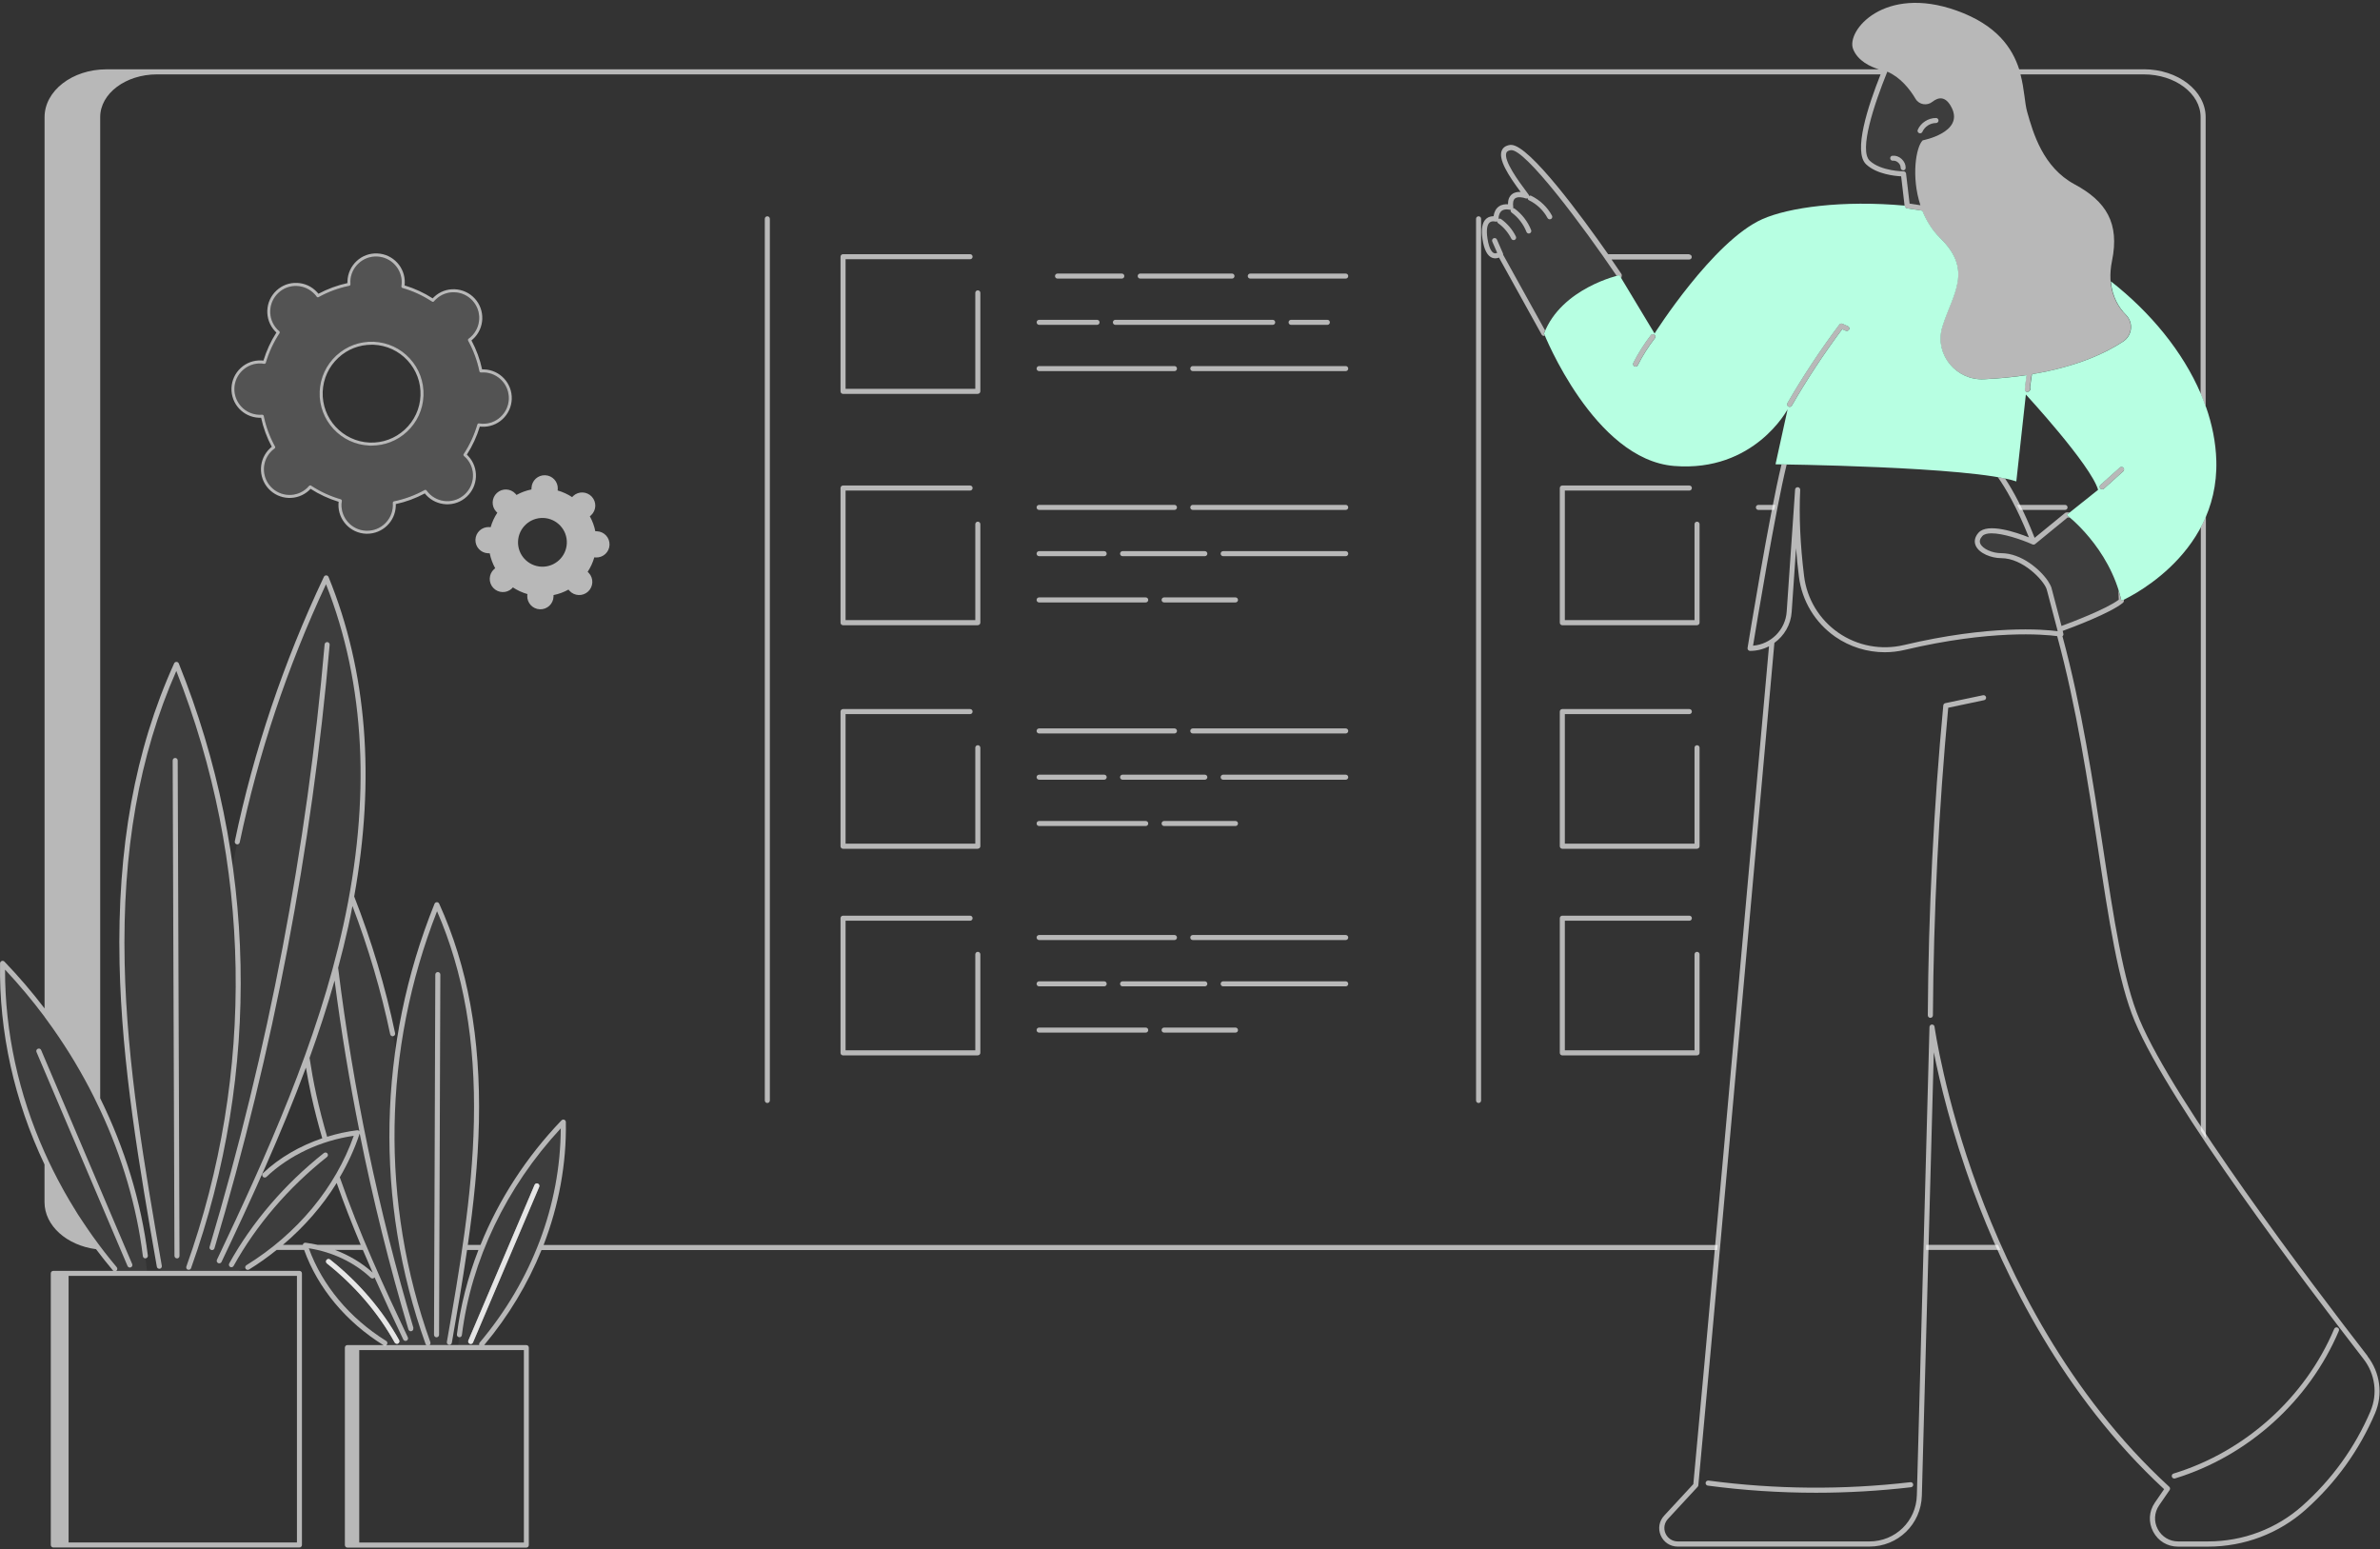 <svg width="424" height="276" viewBox="0 0 424 276" fill="none" xmlns="http://www.w3.org/2000/svg">
<rect x="0" y="0" width="424" height="276" fill="#333333" stroke="none"/>
<g clip-path="url(#clip0_4323_1106)">
<path d="M75.82 239.4C69.75 222.46 68 204.45 70.49 186.89L70.04 184.6C69.8 184.65 69.56 184.49 69.51 184.25C67.89 176.52 65.63 168.88 62.79 161.41C62.55 162.63 62.31 163.86 62.04 165.1C61.5 167.55 60.9 169.99 60.24 172.41C62.91 194.04 67.39 215.56 73.66 236.58C73.73 236.82 73.59 237.07 73.36 237.14C73.32 237.15 73.27 237.16 73.23 237.16C73.04 237.16 72.86 237.03 72.8 236.84C69.37 225.34 66.49 213.68 64.12 201.94C63.22 204.64 62.02 207.24 60.58 209.73C64 219.59 68.37 229.13 72.7 238.24C72.8 238.45 72.72 238.7 72.51 238.82C72.5 238.82 72.49 238.84 72.48 238.84C72.42 238.87 72.35 238.88 72.29 238.88C72.12 238.88 71.96 238.79 71.88 238.62C70.18 235.04 68.48 231.39 66.83 227.69L66.74 227.61C66.74 227.61 66.74 227.61 66.74 227.62C66.57 227.8 66.28 227.81 66.1 227.64C63.24 224.92 59.25 223.03 55.07 222.38C57.47 229 62.33 234.84 68.85 238.88C68.94 238.94 69 239.02 69.03 239.11C69.03 239.11 69.03 239.11 69.03 239.12C69.06 239.22 69.06 239.32 69.02 239.42L69.5 239.6H75.98C75.92 239.55 75.86 239.49 75.83 239.4H75.82Z" fill="white" fill-opacity="0.05"/>
<path d="M136.7 196.489C136.45 196.489 136.25 196.289 136.25 196.039V38.979C136.25 38.729 136.45 38.529 136.7 38.529C136.95 38.529 137.15 38.729 137.15 38.979V196.039C137.15 196.289 136.95 196.489 136.7 196.489Z" fill="white" fill-opacity="0.65"/>
<path d="M263.41 196.489C263.16 196.489 262.96 196.289 262.96 196.039V38.979C262.96 38.729 263.16 38.529 263.41 38.529C263.66 38.529 263.86 38.729 263.86 38.979V196.039C263.86 196.289 263.66 196.489 263.41 196.489Z" fill="white" fill-opacity="0.65"/>
<path d="M302.34 111.38H278.33C278.08 111.38 277.88 111.18 277.88 110.93V86.94C277.88 86.69 278.08 86.49 278.33 86.49H300.96C301.21 86.49 301.41 86.69 301.41 86.94C301.41 87.19 301.21 87.39 300.96 87.39H278.78V110.47H301.88V93.38C301.88 93.13 302.08 92.93 302.33 92.93C302.58 92.93 302.78 93.13 302.78 93.38V110.92C302.78 111.17 302.58 111.37 302.33 111.37L302.34 111.38Z" fill="white" fill-opacity="0.65"/>
<path d="M302.34 151.201H278.33C278.08 151.201 277.88 151.001 277.88 150.751V126.761C277.88 126.511 278.08 126.311 278.33 126.311H300.96C301.21 126.311 301.41 126.511 301.41 126.761C301.41 127.011 301.21 127.211 300.96 127.211H278.78V150.291H301.88V133.201C301.88 132.951 302.08 132.751 302.33 132.751C302.58 132.751 302.78 132.951 302.78 133.201V150.741C302.78 150.991 302.58 151.191 302.33 151.191L302.34 151.201Z" fill="white" fill-opacity="0.65"/>
<path d="M302.34 188.009H278.33C278.08 188.009 277.88 187.809 277.88 187.559V163.569C277.88 163.319 278.08 163.119 278.33 163.119H300.96C301.21 163.119 301.41 163.319 301.41 163.569C301.41 163.819 301.21 164.019 300.96 164.019H278.78V187.099H301.88V170.009C301.88 169.759 302.08 169.559 302.33 169.559C302.58 169.559 302.78 169.759 302.78 170.009V187.549C302.78 187.799 302.58 187.999 302.33 187.999L302.34 188.009Z" fill="white" fill-opacity="0.65"/>
<path d="M174.2 70.169H150.19C149.94 70.169 149.74 69.969 149.74 69.719V45.729C149.74 45.479 149.94 45.279 150.19 45.279H172.82C173.07 45.279 173.27 45.479 173.27 45.729C173.27 45.979 173.07 46.179 172.82 46.179H150.64V69.259H173.75V52.169C173.75 51.919 173.95 51.719 174.2 51.719C174.45 51.719 174.65 51.919 174.65 52.169V69.709C174.65 69.959 174.45 70.159 174.2 70.159V70.169Z" fill="white" fill-opacity="0.65"/>
<path d="M239.74 49.63H222.74C222.49 49.63 222.29 49.431 222.29 49.181C222.29 48.931 222.49 48.73 222.74 48.73H239.74C239.99 48.73 240.19 48.931 240.19 49.181C240.19 49.431 239.99 49.63 239.74 49.63Z" fill="white" fill-opacity="0.65"/>
<path d="M219.48 49.63H203.13C202.88 49.63 202.68 49.431 202.68 49.181C202.68 48.931 202.88 48.73 203.13 48.73H219.48C219.73 48.73 219.93 48.931 219.93 49.181C219.93 49.431 219.73 49.63 219.48 49.63Z" fill="white" fill-opacity="0.65"/>
<path d="M199.85 49.63H188.4C188.15 49.63 187.95 49.431 187.95 49.181C187.95 48.931 188.15 48.73 188.4 48.73H199.85C200.1 48.73 200.3 48.931 200.3 49.181C200.3 49.431 200.1 49.63 199.85 49.63Z" fill="white" fill-opacity="0.65"/>
<path d="M236.47 57.871H230.01C229.76 57.871 229.56 57.671 229.56 57.421C229.56 57.171 229.76 56.971 230.01 56.971H236.47C236.72 56.971 236.92 57.171 236.92 57.421C236.92 57.671 236.72 57.871 236.47 57.871Z" fill="white" fill-opacity="0.65"/>
<path d="M226.73 57.871H198.71C198.46 57.871 198.26 57.671 198.26 57.421C198.26 57.171 198.46 56.971 198.71 56.971H226.73C226.98 56.971 227.18 57.171 227.18 57.421C227.18 57.671 226.98 57.871 226.73 57.871Z" fill="white" fill-opacity="0.65"/>
<path d="M195.44 57.871H185.13C184.88 57.871 184.68 57.671 184.68 57.421C184.68 57.171 184.88 56.971 185.13 56.971H195.44C195.69 56.971 195.89 57.171 195.89 57.421C195.89 57.671 195.69 57.871 195.44 57.871Z" fill="white" fill-opacity="0.65"/>
<path d="M239.74 66.111H212.5C212.25 66.111 212.05 65.911 212.05 65.661C212.05 65.411 212.25 65.211 212.5 65.211H239.74C239.99 65.211 240.19 65.411 240.19 65.661C240.19 65.911 239.99 66.111 239.74 66.111Z" fill="white" fill-opacity="0.65"/>
<path d="M209.23 66.111H185.12C184.87 66.111 184.67 65.911 184.67 65.661C184.67 65.411 184.87 65.211 185.12 65.211H209.23C209.48 65.211 209.68 65.411 209.68 65.661C209.68 65.911 209.48 66.111 209.23 66.111Z" fill="white" fill-opacity="0.65"/>
<path d="M174.2 111.38H150.19C149.94 111.38 149.74 111.18 149.74 110.93V86.94C149.74 86.69 149.94 86.49 150.19 86.49H172.82C173.07 86.49 173.27 86.69 173.27 86.94C173.27 87.19 173.07 87.39 172.82 87.39H150.64V110.47H173.75V93.38C173.75 93.13 173.95 92.93 174.2 92.93C174.45 92.93 174.65 93.13 174.65 93.38V110.92C174.65 111.17 174.45 111.37 174.2 111.37V111.38Z" fill="white" fill-opacity="0.65"/>
<path d="M239.74 90.839H212.5C212.25 90.839 212.05 90.639 212.05 90.389C212.05 90.139 212.25 89.939 212.5 89.939H239.74C239.99 89.939 240.19 90.139 240.19 90.389C240.19 90.639 239.99 90.839 239.74 90.839Z" fill="white" fill-opacity="0.65"/>
<path d="M209.23 90.839H185.12C184.87 90.839 184.67 90.639 184.67 90.389C184.67 90.139 184.87 89.939 185.12 89.939H209.23C209.48 89.939 209.68 90.139 209.68 90.389C209.68 90.639 209.48 90.839 209.23 90.839Z" fill="white" fill-opacity="0.65"/>
<path d="M239.74 99.08H217.91C217.66 99.08 217.46 98.88 217.46 98.63C217.46 98.38 217.66 98.18 217.91 98.18H239.74C239.99 98.18 240.19 98.38 240.19 98.63C240.19 98.88 239.99 99.08 239.74 99.08Z" fill="white" fill-opacity="0.65"/>
<path d="M214.64 99.08H199.99C199.74 99.08 199.54 98.88 199.54 98.63C199.54 98.38 199.74 98.18 199.99 98.18H214.64C214.89 98.18 215.09 98.38 215.09 98.63C215.09 98.88 214.89 99.08 214.64 99.08Z" fill="white" fill-opacity="0.65"/>
<path d="M196.71 99.08H185.12C184.87 99.08 184.67 98.88 184.67 98.63C184.67 98.38 184.87 98.18 185.12 98.18H196.71C196.96 98.18 197.16 98.38 197.16 98.63C197.16 98.88 196.96 99.08 196.71 99.08Z" fill="white" fill-opacity="0.65"/>
<path d="M220.1 107.32H207.39C207.14 107.32 206.94 107.12 206.94 106.87C206.94 106.62 207.14 106.42 207.39 106.42H220.1C220.35 106.42 220.55 106.62 220.55 106.87C220.55 107.12 220.35 107.32 220.1 107.32Z" fill="white" fill-opacity="0.65"/>
<path d="M204.11 107.32H185.12C184.87 107.32 184.67 107.12 184.67 106.87C184.67 106.62 184.87 106.42 185.12 106.42H204.11C204.36 106.42 204.56 106.62 204.56 106.87C204.56 107.12 204.36 107.32 204.11 107.32Z" fill="white" fill-opacity="0.65"/>
<path d="M174.2 151.201H150.19C149.94 151.201 149.74 151.001 149.74 150.751V126.761C149.74 126.511 149.94 126.311 150.19 126.311H172.82C173.07 126.311 173.27 126.511 173.27 126.761C173.27 127.011 173.07 127.211 172.82 127.211H150.64V150.291H173.75V133.201C173.75 132.951 173.95 132.751 174.2 132.751C174.45 132.751 174.65 132.951 174.65 133.201V150.741C174.65 150.991 174.45 151.191 174.2 151.191V151.201Z" fill="white" fill-opacity="0.65"/>
<path d="M239.74 130.66H212.5C212.25 130.66 212.05 130.46 212.05 130.21C212.05 129.96 212.25 129.76 212.5 129.76H239.74C239.99 129.76 240.19 129.96 240.19 130.21C240.19 130.46 239.99 130.66 239.74 130.66Z" fill="white" fill-opacity="0.65"/>
<path d="M209.23 130.66H185.12C184.87 130.66 184.67 130.46 184.67 130.21C184.67 129.96 184.87 129.76 185.12 129.76H209.23C209.48 129.76 209.68 129.96 209.68 130.21C209.68 130.46 209.48 130.66 209.23 130.66Z" fill="white" fill-opacity="0.65"/>
<path d="M239.74 138.9H217.91C217.66 138.9 217.46 138.7 217.46 138.45C217.46 138.2 217.66 138 217.91 138H239.74C239.99 138 240.19 138.2 240.19 138.45C240.19 138.7 239.99 138.9 239.74 138.9Z" fill="white" fill-opacity="0.65"/>
<path d="M214.64 138.9H199.99C199.74 138.9 199.54 138.7 199.54 138.45C199.54 138.2 199.74 138 199.99 138H214.64C214.89 138 215.09 138.2 215.09 138.45C215.09 138.7 214.89 138.9 214.64 138.9Z" fill="white" fill-opacity="0.65"/>
<path d="M196.71 138.9H185.12C184.87 138.9 184.67 138.7 184.67 138.45C184.67 138.2 184.87 138 185.12 138H196.71C196.96 138 197.16 138.2 197.16 138.45C197.16 138.7 196.96 138.9 196.71 138.9Z" fill="white" fill-opacity="0.65"/>
<path d="M220.1 147.15H207.39C207.14 147.15 206.94 146.95 206.94 146.7C206.94 146.45 207.14 146.25 207.39 146.25H220.1C220.35 146.25 220.55 146.45 220.55 146.7C220.55 146.95 220.35 147.15 220.1 147.15Z" fill="white" fill-opacity="0.65"/>
<path d="M204.11 147.15H185.12C184.87 147.15 184.67 146.95 184.67 146.7C184.67 146.45 184.87 146.25 185.12 146.25H204.11C204.36 146.25 204.56 146.45 204.56 146.7C204.56 146.95 204.36 147.15 204.11 147.15Z" fill="white" fill-opacity="0.65"/>
<path d="M174.2 188.009H150.19C149.94 188.009 149.74 187.809 149.74 187.559V163.569C149.74 163.319 149.94 163.119 150.19 163.119H172.82C173.07 163.119 173.27 163.319 173.27 163.569C173.27 163.819 173.07 164.019 172.82 164.019H150.64V187.099H173.75V170.009C173.75 169.759 173.95 169.559 174.2 169.559C174.45 169.559 174.65 169.759 174.65 170.009V187.549C174.65 187.799 174.45 187.999 174.2 187.999V188.009Z" fill="white" fill-opacity="0.65"/>
<path d="M239.74 167.461H212.5C212.25 167.461 212.05 167.261 212.05 167.011C212.05 166.761 212.25 166.561 212.5 166.561H239.74C239.99 166.561 240.19 166.761 240.19 167.011C240.19 167.261 239.99 167.461 239.74 167.461Z" fill="white" fill-opacity="0.65"/>
<path d="M209.23 167.461H185.12C184.87 167.461 184.67 167.261 184.67 167.011C184.67 166.761 184.87 166.561 185.12 166.561H209.23C209.48 166.561 209.68 166.761 209.68 167.011C209.68 167.261 209.48 167.461 209.23 167.461Z" fill="white" fill-opacity="0.65"/>
<path d="M239.74 175.711H217.91C217.66 175.711 217.46 175.511 217.46 175.261C217.46 175.011 217.66 174.811 217.91 174.811H239.74C239.99 174.811 240.19 175.011 240.19 175.261C240.19 175.511 239.99 175.711 239.74 175.711Z" fill="white" fill-opacity="0.65"/>
<path d="M214.64 175.711H199.99C199.74 175.711 199.54 175.511 199.54 175.261C199.54 175.011 199.74 174.811 199.99 174.811H214.64C214.89 174.811 215.09 175.011 215.09 175.261C215.09 175.511 214.89 175.711 214.64 175.711Z" fill="white" fill-opacity="0.65"/>
<path d="M196.71 175.711H185.12C184.87 175.711 184.67 175.511 184.67 175.261C184.67 175.011 184.87 174.811 185.12 174.811H196.71C196.96 174.811 197.16 175.011 197.16 175.261C197.16 175.511 196.96 175.711 196.71 175.711Z" fill="white" fill-opacity="0.65"/>
<path d="M220.1 183.951H207.39C207.14 183.951 206.94 183.751 206.94 183.501C206.94 183.251 207.14 183.051 207.39 183.051H220.1C220.35 183.051 220.55 183.251 220.55 183.501C220.55 183.751 220.35 183.951 220.1 183.951Z" fill="white" fill-opacity="0.65"/>
<path d="M204.11 183.951H185.12C184.87 183.951 184.67 183.751 184.67 183.501C184.67 183.251 184.87 183.051 185.12 183.051H204.11C204.36 183.051 204.56 183.251 204.56 183.501C204.56 183.751 204.36 183.951 204.11 183.951Z" fill="white" fill-opacity="0.65"/>
<path d="M65.41 95.079C65.34 95.079 65.27 95.079 65.2 95.079C62.38 94.969 60.19 92.59 60.3 89.769C60.3 89.65 60.32 89.519 60.33 89.389C58.56 88.85 56.88 88.079 55.33 87.079C55.24 87.18 55.15 87.269 55.06 87.35C54.06 88.279 52.75 88.749 51.39 88.7C50.03 88.639 48.76 88.059 47.84 87.059C45.93 84.99 46.06 81.749 48.13 79.84C48.22 79.76 48.32 79.68 48.42 79.59C47.55 77.969 46.91 76.23 46.52 74.419C46.38 74.419 46.26 74.419 46.14 74.419C43.32 74.309 41.13 71.93 41.24 69.109C41.3 67.749 41.88 66.49 42.88 65.559C43.88 64.629 45.19 64.15 46.55 64.21C46.67 64.21 46.8 64.23 46.93 64.24C47.47 62.469 48.24 60.789 49.24 59.239C49.14 59.15 49.05 59.059 48.97 58.969C47.06 56.9 47.19 53.66 49.26 51.749C50.26 50.819 51.56 50.34 52.93 50.4C54.29 50.45 55.56 51.039 56.48 52.039C56.56 52.13 56.64 52.219 56.73 52.33C58.36 51.459 60.1 50.819 61.9 50.429C61.9 50.289 61.9 50.169 61.9 50.05C61.96 48.69 62.54 47.429 63.54 46.499C64.54 45.569 65.85 45.09 67.21 45.15C70.03 45.26 72.22 47.639 72.11 50.459C72.11 50.58 72.1 50.709 72.08 50.84C73.85 51.38 75.53 52.15 77.08 53.15C77.17 53.05 77.26 52.959 77.35 52.88C78.35 51.95 79.65 51.469 81.02 51.529C82.38 51.59 83.65 52.169 84.57 53.169C86.48 55.239 86.35 58.48 84.28 60.389C84.19 60.469 84.1 60.55 83.99 60.639C84.86 62.27 85.5 63.999 85.89 65.809C86.03 65.809 86.15 65.809 86.27 65.809C89.09 65.919 91.28 68.299 91.17 71.12C91.11 72.48 90.53 73.74 89.53 74.669C88.53 75.6 87.22 76.07 85.86 76.019C85.74 76.019 85.61 76.01 85.48 75.99C84.94 77.76 84.17 79.439 83.17 80.99C83.27 81.079 83.36 81.169 83.44 81.26C85.35 83.329 85.22 86.57 83.15 88.48C82.15 89.409 80.84 89.889 79.48 89.829C78.12 89.769 76.85 89.189 75.93 88.189C75.85 88.1 75.77 87.999 75.68 87.9C74.05 88.769 72.32 89.409 70.51 89.799C70.51 89.939 70.51 90.059 70.51 90.18C70.4 92.919 68.13 95.079 65.41 95.079ZM55.28 86.46C55.33 86.46 55.38 86.469 55.43 86.51C57.06 87.579 58.83 88.4 60.71 88.939C60.84 88.98 60.92 89.109 60.9 89.24C60.87 89.439 60.85 89.629 60.84 89.79C60.74 92.309 62.71 94.439 65.23 94.54C65.29 94.54 65.35 94.54 65.41 94.54C67.85 94.54 69.88 92.609 69.98 90.15C69.98 89.98 69.98 89.799 69.97 89.59C69.96 89.45 70.05 89.329 70.19 89.299C72.1 88.909 73.94 88.23 75.64 87.29C75.76 87.219 75.91 87.26 75.99 87.37C76.11 87.54 76.23 87.68 76.34 87.799C77.17 88.7 78.3 89.219 79.51 89.269C80.73 89.32 81.9 88.889 82.79 88.059C84.64 86.35 84.76 83.46 83.05 81.609C82.94 81.49 82.81 81.36 82.65 81.23C82.55 81.139 82.52 80.99 82.6 80.879C83.67 79.26 84.49 77.48 85.04 75.609C85.08 75.48 85.21 75.4 85.34 75.419C85.55 75.45 85.72 75.469 85.89 75.48C87.11 75.529 88.28 75.1 89.17 74.269C90.07 73.439 90.59 72.32 90.64 71.1C90.74 68.579 88.77 66.45 86.25 66.35C86.08 66.35 85.9 66.35 85.69 66.359C85.56 66.37 85.43 66.279 85.4 66.139C85.01 64.23 84.33 62.4 83.39 60.69C83.32 60.569 83.36 60.419 83.47 60.34C83.64 60.219 83.78 60.099 83.9 59.989C85.75 58.279 85.87 55.389 84.16 53.539C83.33 52.639 82.2 52.12 80.98 52.069C79.76 52.02 78.59 52.45 77.7 53.279C77.57 53.389 77.45 53.52 77.32 53.679C77.23 53.779 77.08 53.8 76.97 53.73C75.34 52.66 73.57 51.84 71.69 51.3C71.56 51.26 71.48 51.13 71.5 50.999C71.53 50.8 71.55 50.609 71.56 50.45C71.66 47.929 69.69 45.8 67.17 45.7C65.95 45.65 64.78 46.08 63.89 46.91C62.99 47.739 62.47 48.859 62.42 50.08C62.42 50.249 62.42 50.429 62.43 50.639C62.44 50.779 62.35 50.9 62.21 50.919C60.3 51.309 58.46 51.989 56.76 52.929C56.64 52.999 56.49 52.959 56.41 52.849C56.29 52.679 56.18 52.539 56.06 52.419C55.23 51.52 54.1 50.999 52.89 50.95C51.66 50.889 50.5 51.33 49.61 52.16C47.76 53.87 47.64 56.76 49.35 58.62C49.46 58.739 49.6 58.87 49.75 58.999C49.85 59.09 49.88 59.239 49.8 59.349C48.73 60.98 47.91 62.749 47.36 64.62C47.32 64.749 47.19 64.829 47.06 64.809C46.85 64.779 46.68 64.76 46.51 64.749C45.3 64.7 44.12 65.129 43.23 65.96C42.33 66.79 41.81 67.909 41.76 69.129C41.66 71.65 43.63 73.779 46.14 73.879C46.31 73.879 46.49 73.879 46.7 73.87C46.84 73.87 46.96 73.95 46.99 74.09C47.38 75.999 48.06 77.829 49 79.54C49.07 79.659 49.03 79.809 48.92 79.889C48.75 80.01 48.61 80.12 48.49 80.24C46.64 81.95 46.52 84.84 48.23 86.689C49.06 87.59 50.19 88.11 51.4 88.159C52.62 88.21 53.79 87.779 54.68 86.95C54.8 86.84 54.93 86.7 55.06 86.549C55.11 86.49 55.19 86.46 55.27 86.46H55.28ZM66.21 79.379C66.08 79.379 65.96 79.379 65.83 79.379C60.73 79.18 56.74 74.859 56.95 69.76C57.05 67.29 58.1 65.01 59.92 63.33C61.74 61.65 64.09 60.779 66.57 60.88C69.04 60.98 71.33 62.029 73 63.849C74.68 65.669 75.55 68.029 75.45 70.499C75.35 72.969 74.3 75.249 72.48 76.93C70.76 78.519 68.54 79.379 66.21 79.379ZM66.19 61.41C63.99 61.41 61.91 62.219 60.29 63.719C58.58 65.299 57.58 67.45 57.49 69.779C57.3 74.579 61.05 78.639 65.85 78.84C68.18 78.93 70.4 78.109 72.11 76.529C73.82 74.95 74.82 72.799 74.91 70.469C75 68.139 74.18 65.919 72.6 64.21C71.02 62.499 68.87 61.51 66.54 61.41C66.42 61.41 66.3 61.41 66.18 61.41H66.19Z" fill="white" fill-opacity="0.65"/>
<path d="M86.24 66.349C86.07 66.349 85.89 66.349 85.68 66.359C85.55 66.369 85.42 66.279 85.39 66.139C85 64.229 84.32 62.399 83.38 60.689C83.31 60.569 83.35 60.419 83.46 60.339C83.63 60.219 83.77 60.099 83.89 59.989C85.74 58.279 85.86 55.389 84.15 53.539C83.32 52.639 82.19 52.119 80.97 52.069C79.75 52.019 78.58 52.449 77.69 53.279C77.57 53.389 77.44 53.519 77.31 53.679C77.22 53.779 77.07 53.799 76.96 53.729C75.33 52.659 73.56 51.839 71.68 51.299C71.55 51.259 71.47 51.129 71.49 50.999C71.52 50.799 71.54 50.609 71.55 50.449C71.65 47.929 69.68 45.799 67.16 45.699C65.94 45.649 64.77 46.079 63.88 46.909C62.98 47.739 62.46 48.859 62.41 50.079C62.41 50.249 62.41 50.429 62.42 50.639C62.43 50.779 62.34 50.899 62.2 50.919C60.29 51.309 58.46 51.989 56.75 52.929C56.63 52.999 56.48 52.959 56.4 52.849C56.28 52.679 56.17 52.539 56.05 52.419C55.22 51.519 54.09 50.999 52.88 50.949C51.65 50.889 50.49 51.329 49.6 52.159C47.75 53.869 47.63 56.759 49.34 58.609C49.45 58.729 49.59 58.859 49.74 58.989C49.84 59.079 49.87 59.229 49.79 59.339C48.72 60.969 47.9 62.739 47.35 64.609C47.31 64.739 47.18 64.819 47.05 64.799C46.84 64.769 46.67 64.749 46.5 64.739C45.29 64.689 44.11 65.119 43.22 65.949C42.32 66.779 41.8 67.899 41.75 69.119C41.65 71.639 43.62 73.769 46.14 73.869C46.31 73.869 46.49 73.869 46.7 73.859C46.84 73.859 46.96 73.939 46.99 74.079C47.38 75.989 48.06 77.819 49 79.529C49.07 79.649 49.03 79.799 48.92 79.879C48.75 79.999 48.61 80.109 48.49 80.229C46.64 81.939 46.52 84.829 48.23 86.679C49.06 87.579 50.19 88.099 51.4 88.149C52.62 88.199 53.79 87.769 54.68 86.939C54.8 86.829 54.93 86.689 55.06 86.539C55.11 86.479 55.19 86.449 55.27 86.449C55.32 86.449 55.37 86.469 55.42 86.499C57.05 87.569 58.82 88.389 60.7 88.929C60.83 88.969 60.91 89.099 60.89 89.229C60.86 89.429 60.84 89.619 60.83 89.779C60.73 92.299 62.7 94.429 65.22 94.529C65.28 94.529 65.34 94.529 65.4 94.529C67.84 94.529 69.87 92.599 69.97 90.139C69.97 89.969 69.97 89.789 69.96 89.579C69.95 89.439 70.04 89.319 70.18 89.289C72.09 88.899 73.93 88.219 75.63 87.279C75.75 87.209 75.9 87.249 75.98 87.359C76.1 87.529 76.22 87.669 76.33 87.789C77.16 88.689 78.29 89.209 79.5 89.259C80.72 89.309 81.89 88.879 82.78 88.049C84.63 86.339 84.75 83.449 83.04 81.599C82.93 81.479 82.8 81.349 82.64 81.219C82.54 81.129 82.51 80.979 82.59 80.869C83.66 79.249 84.48 77.469 85.03 75.599C85.07 75.469 85.2 75.389 85.33 75.409C85.54 75.439 85.71 75.459 85.88 75.469C87.1 75.519 88.27 75.089 89.16 74.259C90.06 73.429 90.58 72.309 90.63 71.089C90.73 68.569 88.76 66.439 86.24 66.339V66.349ZM72.48 76.919C70.76 78.509 68.54 79.369 66.21 79.369C66.09 79.369 65.96 79.369 65.83 79.369C60.73 79.169 56.74 74.849 56.95 69.749C57.05 67.279 58.1 64.999 59.92 63.319C61.74 61.639 64.09 60.769 66.57 60.869C69.04 60.969 71.33 62.019 73 63.839C74.68 65.659 75.55 68.019 75.45 70.489C75.35 72.959 74.3 75.239 72.48 76.919Z" fill="white" fill-opacity="0.16"/>
<path d="M94.68 86.91C94.68 87.01 94.68 87.1 94.68 87.19C93.73 87.38 92.83 87.72 92.01 88.17C91.95 88.09 91.9 88.02 91.83 87.95C90.95 87 89.47 86.94 88.52 87.82C87.57 88.7 87.51 90.18 88.39 91.13C88.46 91.2 88.53 91.27 88.6 91.33C88.08 92.12 87.67 92.99 87.41 93.92C87.32 93.91 87.22 93.89 87.13 93.89C85.84 93.84 84.75 94.84 84.7 96.13C84.65 97.42 85.65 98.51 86.95 98.56C87.05 98.56 87.14 98.56 87.24 98.56C87.43 99.51 87.77 100.41 88.22 101.23C88.14 101.29 88.07 101.34 88 101.41C87.05 102.29 86.99 103.77 87.87 104.72C88.75 105.67 90.23 105.73 91.18 104.85C91.25 104.78 91.32 104.71 91.37 104.64C92.16 105.16 93.03 105.56 93.96 105.83C93.95 105.92 93.93 106.02 93.93 106.11C93.88 107.4 94.88 108.49 96.18 108.54C97.47 108.59 98.56 107.59 98.61 106.3C98.61 106.2 98.61 106.11 98.61 106.01C99.56 105.82 100.46 105.48 101.28 105.03C101.34 105.1 101.39 105.18 101.46 105.25C102.34 106.2 103.82 106.26 104.77 105.38C105.72 104.5 105.78 103.02 104.9 102.07C104.84 102 104.77 101.93 104.69 101.87C105.21 101.08 105.61 100.21 105.88 99.28C105.97 99.29 106.07 99.31 106.16 99.31C107.45 99.36 108.54 98.36 108.59 97.07C108.64 95.78 107.64 94.69 106.34 94.64C106.24 94.64 106.15 94.64 106.06 94.64C105.87 93.69 105.53 92.79 105.08 91.97C105.16 91.91 105.23 91.86 105.3 91.79C106.25 90.91 106.31 89.43 105.43 88.48C104.55 87.53 103.07 87.47 102.12 88.35C102.05 88.42 101.98 88.49 101.93 88.56C101.14 88.04 100.27 87.64 99.34 87.37C99.35 87.28 99.37 87.18 99.37 87.09C99.42 85.8 98.42 84.71 97.12 84.66C95.83 84.61 94.74 85.61 94.69 86.9L94.68 86.91ZM100.98 96.78C100.88 99.18 98.86 101.04 96.46 100.95C94.06 100.85 92.19 98.83 92.29 96.44C92.39 94.04 94.41 92.18 96.81 92.27C99.21 92.37 101.08 94.39 100.98 96.78Z" fill="white" fill-opacity="0.65"/>
<path d="M343.89 181.319C343.64 181.319 343.44 181.109 343.44 180.859C343.55 162.509 344.48 143.929 346.2 125.659C346.22 125.459 346.36 125.299 346.56 125.259L353.28 123.849C353.52 123.799 353.76 123.949 353.82 124.199C353.87 124.439 353.72 124.679 353.47 124.729L347.08 126.079C345.39 144.219 344.47 162.649 344.35 180.869C344.35 181.119 344.15 181.319 343.9 181.319H343.89Z" fill="white" fill-opacity="0.65"/>
<path d="M387.35 263.38C387.16 263.38 386.98 263.26 386.92 263.06C386.85 262.82 386.98 262.57 387.22 262.5C399.96 258.61 410.66 248.98 415.84 236.73C415.94 236.5 416.2 236.39 416.43 236.49C416.66 236.59 416.77 236.85 416.67 237.08C411.38 249.57 400.47 259.4 387.48 263.37C387.44 263.38 387.39 263.39 387.35 263.39V263.38Z" fill="white" fill-opacity="0.65"/>
<path d="M323.53 265.919C317.08 265.919 310.64 265.499 304.25 264.649C304 264.619 303.83 264.389 303.86 264.139C303.89 263.899 304.12 263.719 304.37 263.749C316.29 265.329 328.39 265.429 340.34 264.039C340.59 264.009 340.81 264.189 340.84 264.439C340.87 264.689 340.69 264.909 340.44 264.939C334.83 265.589 329.18 265.919 323.53 265.919Z" fill="white" fill-opacity="0.65"/>
<path d="M367.88 89.939H359.35C359.5 90.23 359.65 90.529 359.8 90.839H367.89C368.14 90.839 368.34 90.639 368.34 90.389C368.34 90.139 368.14 89.939 367.89 89.939H367.88Z" fill="white" fill-opacity="0.65"/>
<path d="M313.26 90.839H316.11C316.17 90.539 316.23 90.24 316.29 89.939H313.26C313.01 89.939 312.81 90.139 312.81 90.389C312.81 90.639 313.01 90.839 313.26 90.839Z" fill="white" fill-opacity="0.65"/>
<path d="M288 49.12V49.09C282.01 40.21 271.67 26.4 269.18 26.71C268.54 26.79 268.42 27.07 268.38 27.16C267.8 28.52 270.7 32.41 271.79 33.88C272.03 34.2 272.22 34.46 272.34 34.63C272.39 34.7 272.4 34.77 272.4 34.85C272.52 34.78 272.67 34.77 272.81 34.84C274.36 35.6 275.67 36.85 276.5 38.37C276.62 38.59 276.54 38.86 276.32 38.98C276.25 39.02 276.18 39.04 276.1 39.04C275.94 39.04 275.78 38.95 275.7 38.8C274.97 37.45 273.8 36.33 272.41 35.65C272.26 35.58 272.17 35.43 272.16 35.27C272.05 35.33 271.92 35.36 271.8 35.31C271.45 35.18 270.43 34.92 269.92 35.32C269.6 35.57 269.49 36.1 269.6 36.87C269.6 36.93 269.6 36.99 269.58 37.05C269.67 37.05 269.76 37.07 269.84 37.13C271.15 38.09 272.19 39.45 272.79 40.96C272.88 41.19 272.77 41.45 272.53 41.54C272.48 41.56 272.42 41.57 272.37 41.57C272.19 41.57 272.02 41.46 271.95 41.29C271.42 39.94 270.48 38.72 269.31 37.85C269.15 37.73 269.1 37.54 269.15 37.36C269.11 37.36 269.07 37.36 269.03 37.36C269.03 37.36 268.14 37.1 267.55 37.53C267.19 37.79 267 38.28 266.97 38.97C267.11 38.9 267.29 38.9 267.43 39C268.55 39.8 269.46 40.87 270.07 42.11C270.18 42.33 270.09 42.6 269.86 42.71C269.8 42.74 269.73 42.76 269.66 42.76C269.49 42.76 269.33 42.66 269.25 42.5C268.71 41.4 267.89 40.44 266.89 39.73C266.78 39.65 266.72 39.54 266.71 39.41C266.6 39.47 266.48 39.49 266.36 39.45C266.36 39.45 265.77 39.28 265.38 39.63C264.91 40.04 264.78 41.05 265.01 42.48C265.32 44.47 265.87 44.96 266.17 45.07C266.38 45.15 266.59 45.09 266.74 45.02L265.86 43.01C265.76 42.78 265.86 42.52 266.09 42.42C266.32 42.32 266.59 42.42 266.69 42.65L267.77 45.12C267.8 45.2 267.81 45.28 267.8 45.36L275.25 58.81L275.29 58.79C275.21 58.98 275.12 59.17 275.05 59.37C277.78 52.28 285.94 49.65 288.01 49.09L288 49.12Z" fill="white" fill-opacity="0.05"/>
<path d="M300.96 45.281H286.49C281.92 38.751 272.46 25.811 269.21 25.811C269.16 25.811 269.12 25.811 269.07 25.811C268.11 25.93 267.71 26.41 267.55 26.8C266.87 28.381 268.74 31.27 270.9 34.191C270.39 34.16 269.82 34.24 269.36 34.6C268.88 34.98 268.64 35.581 268.65 36.391C268.19 36.361 267.55 36.401 267.01 36.791C266.5 37.16 266.19 37.74 266.08 38.52C265.71 38.52 265.21 38.59 264.79 38.95C264.06 39.581 263.83 40.821 264.11 42.63C264.41 44.52 264.98 45.6 265.85 45.931C266.29 46.09 266.72 46.02 267.05 45.891L274.65 59.611C274.73 59.761 274.89 59.84 275.05 59.84C275.1 59.84 275.16 59.831 275.21 59.81C275.1 59.55 275.04 59.391 275.04 59.391C275.12 59.191 275.2 59.001 275.28 58.81L275.24 58.831L267.79 45.38C267.8 45.3 267.79 45.221 267.76 45.141L266.68 42.67C266.58 42.441 266.31 42.34 266.08 42.441C265.85 42.541 265.75 42.81 265.85 43.031L266.73 45.041C266.58 45.111 266.37 45.17 266.16 45.09C265.86 44.971 265.31 44.48 265 42.501C264.77 41.071 264.91 40.06 265.37 39.651C265.77 39.3 266.35 39.471 266.35 39.471C266.47 39.511 266.59 39.49 266.7 39.431C266.71 39.55 266.77 39.67 266.88 39.751C267.88 40.461 268.69 41.42 269.24 42.52C269.32 42.681 269.48 42.77 269.65 42.77C269.72 42.77 269.79 42.761 269.85 42.73C270.08 42.62 270.17 42.35 270.06 42.13C269.45 40.891 268.54 39.821 267.42 39.02C267.28 38.92 267.1 38.92 266.96 38.99C266.99 38.3 267.19 37.81 267.54 37.55C268.13 37.12 269.02 37.38 269.02 37.38C269.06 37.391 269.1 37.38 269.14 37.38C269.09 37.56 269.14 37.751 269.3 37.87C270.47 38.73 271.41 39.95 271.94 41.31C272.01 41.49 272.18 41.6 272.36 41.6C272.41 41.6 272.47 41.59 272.52 41.571C272.75 41.48 272.87 41.221 272.78 40.99C272.19 39.48 271.14 38.12 269.83 37.16C269.75 37.1 269.66 37.081 269.57 37.081C269.59 37.02 269.6 36.961 269.59 36.901C269.48 36.12 269.59 35.6 269.91 35.35C270.41 34.95 271.44 35.2 271.79 35.34C271.91 35.391 272.04 35.361 272.15 35.3C272.15 35.461 272.24 35.611 272.4 35.681C273.79 36.361 274.96 37.471 275.69 38.831C275.77 38.98 275.93 39.071 276.09 39.071C276.16 39.071 276.24 39.05 276.31 39.02C276.53 38.901 276.61 38.63 276.49 38.41C275.67 36.891 274.35 35.641 272.8 34.88C272.67 34.81 272.52 34.831 272.39 34.891C272.39 34.81 272.37 34.74 272.33 34.67C272.21 34.501 272.02 34.24 271.78 33.92C270.69 32.461 267.79 28.57 268.37 27.201C268.41 27.11 268.53 26.831 269.17 26.75C271.66 26.441 282 40.251 288 49.13V49.16C288.3 49.081 288.48 49.041 288.48 49.041L288.82 49.611L288.92 49.13C288.94 49.011 288.92 48.891 288.85 48.791C288.58 48.391 287.96 47.471 287.1 46.23H300.94C301.19 46.23 301.39 46.031 301.39 45.781C301.39 45.531 301.19 45.331 300.94 45.331L300.96 45.281Z" fill="white" fill-opacity="0.65"/>
<path d="M291.37 65.3C291.3 65.3 291.23 65.28 291.17 65.25C290.95 65.14 290.86 64.86 290.97 64.64C291.85 62.9 292.91 61.23 294.1 59.69C294.25 59.49 294.54 59.46 294.73 59.61C294.93 59.76 294.96 60.05 294.81 60.24C293.65 61.74 292.62 63.36 291.77 65.05C291.69 65.21 291.53 65.3 291.37 65.3Z" fill="white" fill-opacity="0.65"/>
<path d="M374.51 87.169C374.39 87.169 374.26 87.119 374.17 87.019C374 86.839 374.02 86.549 374.2 86.379L377.65 83.279C377.83 83.109 378.12 83.129 378.29 83.309C378.46 83.489 378.44 83.779 378.26 83.949L374.81 87.049C374.72 87.129 374.61 87.169 374.51 87.169Z" fill="white" fill-opacity="0.65"/>
<path d="M318.82 72.471C318.74 72.471 318.67 72.451 318.59 72.411C318.38 72.291 318.3 72.011 318.43 71.791C321.22 66.971 324.33 62.261 327.68 57.811C327.81 57.641 328.03 57.581 328.22 57.671L329.19 58.101C329.42 58.201 329.52 58.471 329.42 58.691C329.32 58.921 329.05 59.021 328.82 58.921L328.18 58.641C324.94 62.981 321.92 67.561 319.21 72.251C319.13 72.401 318.97 72.481 318.82 72.481V72.471Z" fill="white" fill-opacity="0.65"/>
<path d="M70.71 239.381C70.55 239.381 70.4 239.301 70.31 239.151C67.39 233.881 63.22 229.021 58.24 225.071C58.05 224.921 58.01 224.631 58.17 224.441C58.32 224.251 58.61 224.211 58.8 224.371C63.87 228.381 68.12 233.351 71.1 238.721C71.22 238.941 71.14 239.211 70.92 239.331C70.85 239.371 70.78 239.391 70.7 239.391L70.71 239.381Z" fill="white" fill-opacity="0.65"/>
<path d="M83.86 239.42C83.8 239.42 83.74 239.41 83.68 239.38C83.45 239.28 83.34 239.02 83.44 238.79L95.23 211.08C95.33 210.85 95.59 210.74 95.82 210.84C96.05 210.94 96.16 211.2 96.06 211.43L84.27 239.15C84.2 239.32 84.03 239.42 83.85 239.42H83.86Z" fill="white" fill-opacity="0.65"/>
<path d="M77.77 238.23C77.52 238.23 77.32 238.03 77.32 237.78L77.55 173.61C77.55 173.36 77.75 173.16 78 173.16C78.25 173.16 78.45 173.36 78.45 173.61L78.22 237.78C78.22 238.03 78.02 238.23 77.77 238.23Z" fill="white" fill-opacity="0.65"/>
<path d="M41.23 225.75C41.16 225.75 41.08 225.73 41.01 225.69C40.79 225.57 40.71 225.3 40.83 225.08C44.91 217.71 50.74 210.91 57.7 205.4C57.89 205.25 58.18 205.28 58.33 205.47C58.48 205.67 58.45 205.95 58.26 206.1C51.4 211.53 45.64 218.25 41.62 225.51C41.54 225.66 41.38 225.74 41.22 225.74L41.23 225.75Z" fill="white" fill-opacity="0.65"/>
<path d="M37.77 222.69C37.77 222.69 37.68 222.69 37.64 222.67C37.4 222.6 37.26 222.35 37.34 222.11C47.8 187.03 54.69 150.93 57.83 114.79C57.85 114.54 58.08 114.36 58.32 114.38C58.57 114.4 58.75 114.62 58.73 114.87C55.59 151.06 48.68 187.23 38.21 222.37C38.15 222.57 37.97 222.69 37.78 222.69H37.77Z" fill="white" fill-opacity="0.65"/>
<path d="M71.58 221.76C71.6 221.82 71.61 221.88 71.63 221.94C71.62 221.88 71.61 221.82 71.6 221.76H71.58Z" fill="white" fill-opacity="0.65"/>
<path d="M392.08 93.91V201.44C392.38 201.89 392.68 202.34 392.98 202.79V91.981C392.7 92.641 392.4 93.29 392.08 93.9V93.91Z" fill="white" fill-opacity="0.65"/>
<path d="M343.12 222.66H356.36C356.22 222.36 356.08 222.06 355.95 221.76H343.15L343.13 222.66H343.12Z" fill="white" fill-opacity="0.65"/>
<path d="M23.14 225.8C22.96 225.8 22.8 225.7 22.72 225.53L6.5 187.41C6.4 187.18 6.51 186.92 6.74 186.82C6.97 186.72 7.24 186.82 7.33 187.06L23.55 225.18C23.65 225.41 23.54 225.67 23.31 225.77C23.25 225.79 23.19 225.81 23.13 225.81L23.14 225.8Z" fill="white" fill-opacity="0.65"/>
<path d="M31.53 224.17C31.28 224.17 31.08 223.97 31.08 223.72L30.76 135.47C30.76 135.22 30.96 135.02 31.21 135.02C31.46 135.02 31.66 135.22 31.66 135.47L31.98 223.73C31.98 223.98 31.78 224.18 31.53 224.18V224.17Z" fill="white" fill-opacity="0.65"/>
<path d="M100.81 199.881C100.81 199.701 100.69 199.531 100.52 199.471C100.35 199.401 100.16 199.451 100.03 199.581C93.76 206.111 88.86 213.701 85.6 221.771H83.34C84.38 214.521 85.16 207.211 85.32 199.911C85.64 184.911 83.33 172.181 78.24 160.981C78.17 160.821 77.99 160.701 77.82 160.721C77.64 160.721 77.48 160.831 77.41 161.001C67.27 186.141 66.71 213.981 75.81 239.411C75.84 239.491 75.9 239.551 75.96 239.611H61.89C61.64 239.611 61.44 239.811 61.44 240.061V275.241C61.44 275.491 61.64 275.691 61.89 275.691H93.76C94.01 275.691 94.21 275.491 94.21 275.241V240.061C94.21 239.811 94.01 239.611 93.76 239.611H86.26C90.6 234.431 94.03 228.701 96.47 222.681H305.93C305.96 222.381 305.98 222.081 306.01 221.781H96.84C99.55 214.751 100.93 207.341 100.81 199.901V199.881ZM92.59 240.501H93.33V274.781H64V240.501H92.59ZM76.53 239.601C76.67 239.481 76.73 239.291 76.67 239.101C67.76 214.211 68.19 186.991 77.86 162.331C82.58 173.171 84.73 185.471 84.42 199.891C84.14 213.031 81.84 226.251 79.61 239.041C79.57 239.291 79.73 239.521 79.98 239.561C80.23 239.601 80.46 239.441 80.5 239.191C81.45 233.751 82.4 228.231 83.21 222.671H85.23C83.33 227.561 82.03 232.611 81.4 237.711C81.37 237.961 81.54 238.181 81.79 238.211C82.04 238.251 82.26 238.071 82.29 237.821C83.95 224.491 90.19 211.461 99.9 201.011C99.85 214.641 94.75 228.151 85.46 239.161C85.35 239.291 85.33 239.451 85.38 239.601H76.51H76.53Z" fill="white" fill-opacity="0.65"/>
<path d="M33.47 226.17C33.47 226.17 33.57 226.2 33.62 226.2C33.8 226.2 33.98 226.09 34.04 225.91C46.55 190.97 45.77 152.71 31.85 118.19C31.78 118.02 31.62 117.91 31.44 117.91H31.43C31.25 117.91 31.09 118.01 31.02 118.18C24.04 133.56 20.86 151.05 21.3 171.65C21.69 189.81 24.86 208.03 27.94 225.65C27.98 225.89 28.21 226.06 28.46 226.02C28.71 225.98 28.87 225.74 28.83 225.5C25.77 207.91 22.6 189.72 22.21 171.63C21.78 151.6 24.79 134.54 31.41 119.53C44.87 153.59 45.52 191.23 33.2 225.62C33.12 225.85 33.24 226.11 33.47 226.2V226.17Z" fill="white" fill-opacity="0.65"/>
<path d="M73.66 236.571C67.39 215.551 62.91 194.031 60.24 172.401C60.89 169.971 61.5 167.541 62.04 165.091C62.31 163.851 62.56 162.631 62.79 161.401C65.63 168.871 67.89 176.511 69.51 184.241C69.56 184.481 69.8 184.641 70.04 184.591C70.29 184.541 70.44 184.301 70.39 184.061C68.66 175.801 66.21 167.651 63.1 159.701C66.89 138.661 65.37 119.531 58.53 102.781C58.46 102.611 58.3 102.501 58.12 102.501C57.92 102.491 57.78 102.601 57.7 102.761C50.54 117.911 45.19 133.771 41.83 149.881C41.78 150.121 41.94 150.361 42.18 150.411C42.42 150.461 42.66 150.301 42.71 150.061C46 134.351 51.16 118.881 58.08 104.081C65.09 121.851 66.12 142.311 61.15 164.891C56.57 185.721 47.53 205.711 38.65 224.411C38.54 224.631 38.64 224.901 38.87 225.011C38.93 225.041 39 225.051 39.06 225.051C39.23 225.051 39.39 224.961 39.47 224.801C44.74 213.691 50.07 202.121 54.5 190.181C54.78 191.831 55.09 193.491 55.46 195.171C56.02 197.721 56.68 200.251 57.41 202.771C53.41 204.131 49.73 206.261 46.85 208.991C46.67 209.161 46.66 209.451 46.83 209.631C47 209.811 47.29 209.821 47.47 209.651C51.49 205.831 57.12 203.181 63.02 202.331C59.75 211.581 52.98 219.751 43.9 225.381C43.69 225.511 43.62 225.791 43.75 226.001C43.83 226.141 43.98 226.211 44.13 226.211C44.21 226.211 44.29 226.191 44.37 226.151C46.1 225.081 47.74 223.911 49.29 222.661H54.18C56.64 229.481 61.64 235.491 68.33 239.641C68.4 239.681 68.49 239.711 68.57 239.711C68.72 239.711 68.87 239.631 68.95 239.491C69.08 239.281 69.02 239.001 68.8 238.871C62.29 234.821 57.42 228.981 55.02 222.371C59.21 223.021 63.19 224.911 66.05 227.631C66.23 227.801 66.52 227.791 66.69 227.611C66.71 227.591 66.72 227.571 66.73 227.551C68.4 231.301 70.12 234.991 71.84 238.611C71.92 238.771 72.08 238.871 72.25 238.871C72.31 238.871 72.38 238.851 72.44 238.831C72.67 238.721 72.76 238.451 72.66 238.231C68.34 229.121 63.96 219.581 60.54 209.721C61.99 207.231 63.19 204.631 64.08 201.931C66.44 213.671 69.33 225.331 72.76 236.831C72.82 237.021 73 237.151 73.19 237.151C73.23 237.151 73.28 237.151 73.32 237.131C73.56 237.061 73.7 236.811 73.62 236.571H73.66ZM59.68 222.661H64.64C65.21 224.011 65.8 225.361 66.39 226.701C64.51 224.991 62.2 223.611 59.68 222.661ZM64.26 221.761H56.61C55.89 221.601 55.17 221.471 54.44 221.381C54.29 221.361 54.13 221.431 54.04 221.541C53.99 221.601 53.96 221.681 53.95 221.761H50.4C54.22 218.531 57.46 214.811 59.98 210.731C61.29 214.461 62.74 218.131 64.26 221.761ZM63.64 201.341C61.82 201.561 60.02 201.961 58.28 202.501C57.56 200.011 56.9 197.511 56.35 194.991C55.86 192.781 55.48 190.601 55.15 188.451C56.79 183.911 58.29 179.321 59.61 174.681C60.77 183.651 62.25 192.601 64.03 201.511C63.93 201.391 63.78 201.331 63.63 201.351L63.64 201.341Z" fill="white" fill-opacity="0.65"/>
<path d="M368.17 91.731C368.17 91.731 368.39 91.9 368.72 92.18H368.32L362.54 96.91C362.41 97.02 362.23 97.04 362.07 96.971C360 96.061 356.81 95.01 354.78 95.01C354.03 95.01 353.44 95.15 353.13 95.501C352.7 95.971 352.59 96.41 352.78 96.85C353.19 97.76 354.89 98.54 356.5 98.54C360.9 98.54 364.94 102.9 365.47 104.75L367.25 111.52C369 110.87 375.24 108.52 377.46 106.84L377.38 105.09C374.72 96.701 368.21 91.79 368.16 91.751L368.17 91.731Z" fill="white" fill-opacity="0.05"/>
<path d="M421.8 241.58C411.65 228.49 387.38 196.43 381.16 181.63C378.24 174.69 376.58 163.67 374.64 150.91C372.88 139.26 370.86 126.02 367.43 113.33C367.44 113.32 367.46 113.31 367.48 113.3C367.58 113.19 367.63 113.03 367.59 112.89C367.55 112.72 367.51 112.56 367.47 112.39C369.14 111.78 375.98 109.22 378.21 107.38C378.32 107.29 378.38 107.16 378.37 107.01V106.82C378.08 106.96 377.92 107.03 377.92 107.03C377.77 106.36 377.58 105.7 377.38 105.07L377.46 106.83C375.24 108.51 369.01 110.86 367.26 111.51L365.48 104.74C365.44 104.59 365.37 104.42 365.28 104.25C365.26 104.21 365.24 104.17 365.22 104.13C365.13 103.95 365.02 103.77 364.89 103.58C364.89 103.58 364.89 103.57 364.89 103.56C363.51 101.49 360.14 98.54 356.52 98.54C354.91 98.54 353.21 97.77 352.8 96.85C352.61 96.421 352.72 95.981 353.15 95.501C353.46 95.15 354.05 95.01 354.8 95.01C356.82 95.01 360.01 96.061 362.09 96.981C362.25 97.05 362.43 97.02 362.56 96.921L368.34 92.191H368.74C368.4 91.9 368.18 91.731 368.18 91.731L368.74 91.281H368.18C368.08 91.281 367.97 91.32 367.89 91.38L362.47 95.811C360.46 90.691 358.58 87.311 357.2 85.231C356.8 85.15 356.37 85.07 355.91 84.99C357.23 86.861 359.26 90.251 361.45 95.721C359.21 94.831 354.1 93.091 352.48 94.891C351.82 95.63 351.64 96.451 351.98 97.21C352.6 98.6 354.78 99.43 356.52 99.43C360.39 99.43 364.04 103.37 364.58 104.87C364.63 105.04 364.68 105.22 364.73 105.39L366.48 112.04C366.51 112.18 366.55 112.3 366.58 112.44C364.05 112.11 354.46 111.29 339.17 114.91C335.14 115.86 330.88 115.06 327.49 112.7C324.12 110.36 321.9 106.69 321.4 102.62C320.71 97.02 320.48 91.861 320.71 87.26C320.72 87.01 320.53 86.8 320.28 86.79H320.25C320.01 86.79 319.81 86.971 319.8 87.21L318.3 108.96C318.08 112.19 315.5 114.76 312.31 115.02C312.9 111.42 316.28 90.96 318.3 82.74C317.95 82.74 317.64 82.731 317.38 82.731C315.16 91.82 311.51 114.36 311.33 115.43C311.31 115.56 311.35 115.69 311.43 115.79C311.52 115.89 311.64 115.95 311.77 115.95C312.98 115.95 314.13 115.66 315.15 115.13C310.97 161.8 303.33 246.97 301.67 264.38L296.47 270C295.57 270.97 295.34 272.33 295.87 273.54C296.4 274.75 297.56 275.51 298.88 275.51H333.03C338.13 275.51 342.24 271.52 342.38 266.43L344.51 187.45C345.52 192.53 347.64 201.56 351.56 212.18C357.11 227.23 367.5 248.62 385.54 265.28L383.89 267.68C382.82 269.24 382.71 271.17 383.59 272.85C384.47 274.53 386.13 275.52 388.03 275.52H393.34C399.81 275.52 406 273.18 410.76 268.93C416.15 264.12 420.31 258.34 423.12 251.76C424.55 248.41 424.04 244.52 421.78 241.6L421.8 241.58ZM422.31 251.38C419.55 257.84 415.47 263.5 410.18 268.23C405.58 272.33 399.61 274.59 393.36 274.59H388.05C386.5 274.59 385.14 273.77 384.41 272.4C383.68 271.03 383.78 269.44 384.65 268.16L386.52 265.44C386.65 265.25 386.62 265 386.45 264.85C368.38 248.28 357.97 226.89 352.43 211.86C346.42 195.56 344.66 183.03 344.64 182.9C344.61 182.67 344.42 182.51 344.19 182.51H344.17C343.94 182.52 343.75 182.71 343.74 182.95L341.49 266.38C341.37 270.98 337.66 274.59 333.05 274.59H298.9C297.94 274.59 297.1 274.04 296.71 273.16C296.33 272.28 296.49 271.3 297.14 270.59L302.44 264.86C302.51 264.79 302.55 264.69 302.56 264.6C304.19 247.46 311.93 161.18 316.11 114.52C317.85 113.27 319.04 111.29 319.19 109.01L319.97 97.66C320.09 99.3 320.26 100.99 320.48 102.72C321.01 107.04 323.37 110.94 326.95 113.43C329.56 115.24 332.65 116.19 335.78 116.19C336.97 116.19 338.17 116.05 339.35 115.77C354.66 112.15 364.15 113.01 366.49 113.32C369.94 126.03 371.97 139.34 373.74 151.02C375.68 163.84 377.36 174.92 380.32 181.96C386.58 196.86 410.91 228.99 421.08 242.11C423.14 244.77 423.61 248.31 422.31 251.36V251.38Z" fill="white" fill-opacity="0.65"/>
<path d="M381.96 12.35H359.72C358.5 8.55 355.74 4.44 348.56 1.88C335.65 -2.73 328.87 5.49 330.13 8.73C330.97 10.88 333.27 11.91 334.73 12.35H18.96C12.88 12.35 7.94 16.17 7.94 20.87V179.64C5.73 176.75 3.35 173.96 0.79 171.3C0.66 171.17 0.47 171.13 0.3 171.19C0.13 171.26 0.02 171.42 0.01 171.6C-0.19 183.88 2.56 196.13 7.93 207.44V214.15C7.93 218.36 11.91 221.85 17.11 222.53C18.08 223.81 19.07 225.08 20.11 226.31C20.14 226.34 20.18 226.37 20.21 226.39H9.5C9.25 226.39 9.05 226.59 9.05 226.84V275.22C9.05 275.47 9.25 275.67 9.5 275.67H53.34C53.59 275.67 53.79 275.47 53.79 275.22V226.84C53.79 226.59 53.59 226.39 53.34 226.39H20.68C20.68 226.39 20.72 226.39 20.74 226.37C20.93 226.21 20.95 225.93 20.79 225.73C19.3 223.96 17.89 222.14 16.56 220.28C16.28 219.89 16.01 219.5 15.74 219.11C15.41 218.64 15.09 218.17 14.78 217.69C14.49 217.25 14.19 216.81 13.9 216.36C13.7 216.05 13.52 215.74 13.33 215.43C12.7 214.42 12.09 213.39 11.51 212.36C11.39 212.14 11.27 211.93 11.15 211.71C9.98 209.59 8.9 207.44 7.93 205.25C3.32 194.91 0.88 183.85 0.9 172.73C3.41 175.41 5.76 178.22 7.93 181.12V181.14C8.38 181.74 8.81 182.34 9.24 182.95C9.3 183.03 9.35 183.11 9.41 183.19C10.8 185.16 12.1 187.16 13.33 189.21C13.33 189.22 13.35 189.24 13.35 189.25C14.57 191.3 15.72 193.38 16.77 195.5C16.79 195.54 16.81 195.59 16.83 195.63C17.18 196.34 17.52 197.04 17.86 197.76C21.75 206.1 24.35 214.88 25.45 223.77C25.48 224.02 25.7 224.19 25.95 224.16C26.2 224.13 26.37 223.9 26.34 223.66C25.15 214.06 22.24 204.58 17.85 195.64V20.86C17.85 16.66 22.39 13.25 27.97 13.25H335.03C332.77 18.91 330.1 27.07 332.46 29.28C334.34 31.04 337.56 31.35 338.69 31.41L339.31 36.71C339.33 36.91 339.49 37.07 339.69 37.1L342.43 37.52C343.13 39.29 344.16 40.98 345.63 42.41C351.5 48.16 347.88 52.27 346.03 58.1C345.99 58.25 345.94 58.39 345.91 58.53C344.67 63.24 348.52 67.77 353.39 67.55C356.18 67.42 358.71 67.16 361.02 66.81C360.89 67.65 360.77 68.49 360.69 69.33C360.67 69.52 360.77 69.7 360.94 69.78C361 69.81 361.07 69.83 361.13 69.83C361.25 69.83 361.36 69.78 361.45 69.7L361.54 69.61C361.69 69.46 361.72 69.24 361.62 69.06C361.7 68.26 361.83 67.46 361.96 66.66C370.15 65.3 375.3 62.78 378.24 60.82C379.84 59.75 380.08 57.47 378.72 56.1C376.99 54.35 375.27 51.31 376.26 46.46C377.63 39.77 375.24 35.87 369.6 32.84C363.96 29.81 362.2 23.69 361.13 19.88C360.7 18.36 360.66 15.92 359.95 13.25H381.92C387.5 13.25 392.04 16.67 392.04 20.86V70.14C392.37 70.92 392.67 71.7 392.94 72.49V20.86C392.94 16.16 387.99 12.34 381.92 12.34L381.96 12.35ZM51.54 227.29H52.9V274.77H12.22V227.29H51.54ZM342.53 25C341.32 26.17 340.46 31.5 342.12 36.56L340.2 36.27L339.57 30.92C339.54 30.69 339.35 30.52 339.12 30.52C339.08 30.52 335.1 30.5 333.1 28.63C331.15 26.8 333.83 18.69 336.23 12.77C338.56 13.76 340.23 15.88 341.26 17.61C341.89 18.67 343.3 18.9 344.27 18.13C345.31 17.31 346.63 17.02 347.72 19.24C349.86 23.61 342.53 25 342.53 25Z" fill="white" fill-opacity="0.65"/>
<path d="M70.71 239.381C70.55 239.381 70.4 239.301 70.31 239.151C67.39 233.881 63.22 229.021 58.24 225.071C58.05 224.921 58.01 224.631 58.17 224.441C58.32 224.251 58.61 224.211 58.8 224.371C63.87 228.381 68.12 233.351 71.1 238.721C71.22 238.941 71.14 239.211 70.92 239.331C70.85 239.371 70.78 239.391 70.7 239.391L70.71 239.381Z" fill="white" fill-opacity="0.65"/>
<path d="M83.86 239.42C83.8 239.42 83.74 239.41 83.68 239.38C83.45 239.28 83.34 239.02 83.44 238.79L95.23 211.08C95.33 210.85 95.59 210.74 95.82 210.84C96.05 210.94 96.16 211.2 96.06 211.43L84.27 239.15C84.2 239.32 84.03 239.42 83.85 239.42H83.86Z" fill="white" fill-opacity="0.65"/>
<path d="M99.91 201.01C90.2 211.45 83.96 224.48 82.3 237.82C82.27 238.07 82.05 238.25 81.8 238.21L81.64 239.6H85.4C85.35 239.46 85.37 239.29 85.48 239.16C94.76 228.15 99.87 214.65 99.92 201.01H99.91ZM84.28 239.14C84.21 239.31 84.04 239.41 83.86 239.41C83.8 239.41 83.74 239.4 83.68 239.37C83.45 239.27 83.34 239.01 83.44 238.78L95.23 211.07C95.33 210.84 95.59 210.73 95.82 210.83C96.05 210.93 96.16 211.19 96.06 211.42L84.27 239.14H84.28Z" fill="white" fill-opacity="0.05"/>
<path d="M63.64 201.34C63.79 201.32 63.94 201.38 64.04 201.5C62.26 192.6 60.77 183.64 59.62 174.67C58.3 179.31 56.8 183.9 55.16 188.44C55.49 190.59 55.87 192.77 56.36 194.98C56.91 197.5 57.57 200.01 58.29 202.49C60.04 201.95 61.83 201.55 63.65 201.33L63.64 201.34Z" fill="white" fill-opacity="0.05"/>
<path d="M79.94 239.6V239.55C79.72 239.5 79.56 239.27 79.6 239.04C81.83 226.25 84.13 213.03 84.41 199.89C84.72 185.47 82.57 173.17 77.85 162.33C68.18 187 67.75 214.22 76.66 239.1C76.73 239.28 76.66 239.48 76.52 239.6H79.93H79.94ZM77.55 173.61C77.55 173.36 77.75 173.16 78 173.16C78.25 173.16 78.45 173.36 78.45 173.61L78.22 237.78C78.22 238.03 78.02 238.23 77.77 238.23C77.52 238.23 77.32 238.03 77.32 237.78L77.55 173.61Z" fill="white" fill-opacity="0.05"/>
<path d="M61.16 164.89C66.13 142.3 65.09 121.85 58.09 104.08C51.18 118.88 46.01 134.35 42.72 150.06C42.67 150.3 42.43 150.46 42.19 150.41L41.46 154.14C44.8 178.15 42.35 202.75 34.06 225.9C33.99 226.08 33.82 226.2 33.64 226.2C33.59 226.2 33.54 226.19 33.49 226.17C33.26 226.09 33.13 225.83 33.22 225.59C45.54 191.19 44.9 153.56 31.43 119.5C24.81 134.52 21.8 151.58 22.23 171.6C22.62 189.69 25.79 207.88 28.85 225.47C28.89 225.71 28.74 225.93 28.5 225.98L28.59 226.38H42.46L43.74 225.91C43.67 225.71 43.74 225.49 43.92 225.37C53 219.73 59.76 211.57 63.04 202.32C57.15 203.17 51.51 205.82 47.49 209.64C47.31 209.81 47.02 209.8 46.85 209.62C46.85 209.62 46.85 209.61 46.84 209.6L46.3 210.07C44.07 215.05 41.78 219.96 39.49 224.78C39.41 224.94 39.25 225.04 39.08 225.04C39.01 225.04 38.95 225.02 38.89 224.99C38.66 224.88 38.57 224.61 38.67 224.39C47.54 205.7 56.59 185.71 61.17 164.87L61.16 164.89ZM31.53 224.16C31.28 224.16 31.08 223.96 31.08 223.71L30.76 135.46C30.76 135.21 30.96 135.01 31.21 135.01C31.46 135.01 31.66 135.21 31.66 135.46L31.98 223.72C31.98 223.97 31.78 224.17 31.53 224.17V224.16ZM40.84 225.07C44.92 217.7 50.75 210.9 57.71 205.39C57.9 205.23 58.19 205.27 58.34 205.46C58.49 205.66 58.46 205.94 58.27 206.09C51.41 211.52 45.65 218.24 41.63 225.5C41.55 225.65 41.39 225.73 41.23 225.73C41.16 225.73 41.08 225.71 41.01 225.67C40.79 225.55 40.71 225.28 40.83 225.06L40.84 225.07ZM38.2 222.36C38.14 222.56 37.96 222.68 37.77 222.68C37.77 222.68 37.68 222.68 37.64 222.66C37.4 222.59 37.26 222.34 37.34 222.1C47.8 187.02 54.69 150.92 57.83 114.78C57.85 114.53 58.08 114.35 58.32 114.37C58.57 114.39 58.75 114.61 58.73 114.86C55.59 151.06 48.68 187.22 38.21 222.36H38.2Z" fill="white" fill-opacity="0.05"/>
<path d="M0.99 176.511C1.04 177.501 1.11 178.491 1.19 179.481C1.21 179.741 1.24 180.001 1.26 180.271C1.35 181.231 1.46 182.191 1.59 183.141C1.63 183.421 1.67 183.691 1.71 183.961C1.81 184.681 1.93 185.391 2.05 186.101C2.12 186.471 2.18 186.851 2.25 187.221C2.4 188.011 2.57 188.811 2.74 189.601C2.85 190.101 2.96 190.601 3.08 191.091C3.19 191.541 3.31 191.991 3.42 192.441C3.64 193.301 3.88 194.161 4.13 195.011C4.21 195.271 4.28 195.521 4.36 195.781C4.71 196.931 5.09 198.071 5.49 199.201C5.52 199.271 5.54 199.341 5.57 199.411C6.28 201.381 7.06 203.321 7.91 205.241C8.89 207.431 9.96 209.581 11.13 211.701C11.17 211.781 11.22 211.861 11.26 211.931C11.34 212.071 11.41 212.211 11.49 212.351C12.07 213.381 12.68 214.411 13.31 215.421C13.5 215.731 13.69 216.041 13.88 216.351C14.16 216.801 14.46 217.241 14.75 217.681C15.01 218.071 15.28 218.461 15.54 218.851C15.6 218.931 15.65 219.021 15.71 219.101C15.98 219.491 16.25 219.881 16.53 220.271C17.19 221.201 17.88 222.111 18.58 223.021C19.29 223.931 20.01 224.831 20.76 225.721C20.92 225.911 20.9 226.201 20.71 226.361H20.69H20.7L26.18 226.371L25.93 224.131C25.81 224.141 25.69 224.111 25.6 224.041C25.56 224.011 25.52 223.961 25.49 223.921C25.46 223.871 25.44 223.811 25.43 223.751C25.29 222.621 25.12 221.491 24.94 220.371C24.84 219.781 24.72 219.191 24.61 218.601C24.51 218.081 24.42 217.551 24.31 217.031C24.14 216.231 23.95 215.431 23.76 214.631C23.69 214.331 23.63 214.031 23.55 213.731C23.31 212.791 23.06 211.861 22.79 210.931C22.75 210.781 22.71 210.631 22.66 210.471C22.36 209.451 22.04 208.431 21.7 207.421C21.68 207.361 21.67 207.311 21.65 207.251C20.57 204.031 19.29 200.841 17.84 197.731C17.51 197.021 17.17 196.311 16.81 195.601C16.79 195.561 16.77 195.511 16.75 195.471C16.22 194.411 15.67 193.361 15.1 192.321C14.53 191.281 13.94 190.251 13.33 189.231C13.33 189.221 13.32 189.211 13.31 189.191C12.08 187.141 10.78 185.131 9.39 183.171C9.38 183.151 9.36 183.131 9.35 183.111C9.31 183.051 9.27 182.991 9.23 182.941C8.8 182.331 8.36 181.731 7.92 181.131V181.111C7.29 180.271 6.65 179.441 5.99 178.621C5.76 178.331 5.52 178.041 5.29 177.761C4.8 177.161 4.3 176.561 3.79 175.971C3.56 175.711 3.34 175.441 3.11 175.181C2.38 174.351 1.65 173.531 0.89 172.721C0.89 173.781 0.92 174.841 0.96 175.901C0.96 176.101 0.97 176.301 0.98 176.491L0.99 176.511ZM6.74 186.821C6.97 186.721 7.24 186.821 7.33 187.061L23.55 225.181C23.65 225.411 23.54 225.671 23.31 225.771C23.25 225.791 23.19 225.811 23.13 225.811C22.95 225.811 22.79 225.711 22.71 225.541L6.49 187.421C6.39 187.191 6.5 186.931 6.73 186.831L6.74 186.821Z" fill="white" fill-opacity="0.05"/>
<path d="M392.98 72.45V72.49C392.7 71.7 392.41 70.92 392.08 70.14C388.87 62.63 383.11 55.63 376.05 50.11C376.28 52.9 377.51 54.84 378.76 56.1C380.12 57.47 379.88 59.75 378.28 60.82C375.34 62.78 370.18 65.3 362 66.66C361.87 67.46 361.75 68.25 361.66 69.06C361.76 69.23 361.74 69.46 361.58 69.61L361.49 69.7C361.4 69.78 361.29 69.83 361.17 69.83C361.11 69.83 361.04 69.82 360.98 69.79C360.81 69.71 360.71 69.53 360.73 69.34C360.81 68.5 360.93 67.66 361.06 66.82C358.75 67.17 356.22 67.43 353.43 67.56C348.56 67.79 344.71 63.25 345.95 58.54C345.99 58.4 346.03 58.25 346.07 58.11C347.92 52.29 351.54 48.18 345.67 42.42C344.21 40.99 343.18 39.29 342.47 37.53L339.73 37.11C339.53 37.08 339.37 36.92 339.35 36.72V36.63C328.26 35.63 318.72 36.93 313.96 39.04C305.19 42.94 294.76 59.41 294.76 59.41L288.5 49.01C288.5 49.01 278.2 51.27 275.06 59.41C275.06 59.41 283.98 81.87 298.26 83.01C312.54 84.15 318.46 72.92 318.46 72.92L316.31 82.71C316.31 82.71 351.22 83.09 359.21 85.76L360.91 70.28C360.91 70.28 372.44 82.77 373.78 87.25L368.17 91.73C368.17 91.73 375.77 97.42 377.94 107.03C377.94 107.03 395.33 99.47 394.84 82.07C394.75 78.84 394.1 75.61 392.99 72.45H392.98ZM294.82 60.25C293.66 61.75 292.63 63.37 291.78 65.06C291.7 65.22 291.54 65.31 291.38 65.31C291.31 65.31 291.24 65.29 291.18 65.26C290.96 65.15 290.87 64.87 290.98 64.65C291.86 62.91 292.92 61.24 294.11 59.7C294.26 59.5 294.55 59.47 294.74 59.62C294.94 59.77 294.97 60.06 294.82 60.25ZM329.42 58.69C329.32 58.92 329.05 59.02 328.83 58.92L328.19 58.64C324.95 62.98 321.93 67.56 319.22 72.25C319.14 72.4 318.98 72.48 318.83 72.48C318.75 72.48 318.68 72.46 318.6 72.42C318.39 72.3 318.31 72.02 318.44 71.8C321.23 66.98 324.34 62.27 327.69 57.82C327.82 57.65 328.04 57.59 328.23 57.68L329.2 58.11C329.43 58.21 329.53 58.48 329.43 58.7L329.42 58.69ZM378.26 83.96L374.81 87.06C374.72 87.14 374.61 87.18 374.51 87.18C374.39 87.18 374.26 87.13 374.17 87.03C374 86.85 374.02 86.56 374.2 86.39L377.65 83.29C377.83 83.12 378.12 83.14 378.29 83.32C378.46 83.5 378.44 83.79 378.26 83.96Z" fill="#B7FFE2"/>
<path d="M339.05 30.331C338.8 30.331 338.6 30.131 338.6 29.881C338.6 29.55 338.45 29.221 338.17 28.971C337.9 28.721 337.55 28.59 337.23 28.631C336.98 28.651 336.76 28.471 336.74 28.23C336.72 27.98 336.9 27.761 337.14 27.741C337.72 27.68 338.32 27.89 338.78 28.32C339.24 28.741 339.51 29.32 339.5 29.901C339.5 30.151 339.3 30.351 339.05 30.351V30.331Z" fill="white" fill-opacity="0.65"/>
<path d="M342.06 23.75C342 23.75 341.94 23.739 341.88 23.709C341.65 23.61 341.55 23.34 341.65 23.11C342.2 21.869 343.52 21.02 344.88 21.02H344.9C345.15 21.02 345.35 21.22 345.35 21.47C345.35 21.72 345.15 21.919 344.9 21.919H344.88C343.87 21.919 342.89 22.559 342.48 23.48C342.41 23.649 342.24 23.75 342.07 23.75H342.06Z" fill="white" fill-opacity="0.65"/>
<path d="M347.72 19.24C346.63 17.02 345.31 17.31 344.27 18.13C343.3 18.9 341.89 18.67 341.26 17.61C341.13 17.39 340.99 17.17 340.84 16.94C339.8 15.36 338.27 13.63 336.23 12.76C333.83 18.68 331.15 26.79 333.1 28.62C335.1 30.49 339.08 30.51 339.12 30.51C339.35 30.51 339.54 30.68 339.57 30.91L340.2 36.26L342.12 36.55C342.09 36.45 342.06 36.35 342.03 36.26C341.99 36.13 341.95 36 341.91 35.86C341.86 35.67 341.81 35.48 341.76 35.29C341.73 35.16 341.69 35.02 341.66 34.89C341.62 34.7 341.58 34.51 341.54 34.33C341.51 34.2 341.49 34.06 341.47 33.93C341.44 33.74 341.41 33.56 341.38 33.38C341.36 33.25 341.34 33.11 341.33 32.98C341.31 32.8 341.29 32.62 341.27 32.44C341.26 32.31 341.25 32.18 341.24 32.05C341.23 31.87 341.22 31.7 341.21 31.53C341.21 31.4 341.2 31.27 341.19 31.14C341.19 30.97 341.19 30.8 341.19 30.64C341.19 30.52 341.19 30.39 341.19 30.27C341.19 30.11 341.2 29.95 341.21 29.79C341.21 29.67 341.22 29.55 341.23 29.44C341.24 29.29 341.25 29.14 341.27 28.99C341.28 28.88 341.29 28.76 341.3 28.65C341.32 28.51 341.34 28.37 341.36 28.23C341.38 28.12 341.39 28.02 341.41 27.91C341.43 27.78 341.46 27.65 341.48 27.52C341.5 27.42 341.52 27.32 341.54 27.23C341.57 27.11 341.6 26.99 341.63 26.88C341.65 26.79 341.67 26.71 341.7 26.63C341.73 26.52 341.77 26.42 341.8 26.32C341.83 26.25 341.85 26.17 341.88 26.1C341.92 26 341.96 25.92 342 25.83C342.03 25.77 342.05 25.7 342.08 25.65C342.13 25.56 342.17 25.48 342.22 25.41C342.24 25.37 342.27 25.32 342.29 25.29C342.36 25.18 342.44 25.09 342.52 25.02C342.52 25.02 349.85 23.63 347.71 19.26L347.72 19.24ZM339.05 30.34C338.8 30.34 338.6 30.14 338.6 29.89C338.6 29.56 338.45 29.23 338.17 28.98C337.89 28.73 337.55 28.6 337.23 28.64C336.98 28.66 336.76 28.48 336.74 28.24C336.71 27.99 336.9 27.77 337.14 27.75C337.72 27.69 338.32 27.9 338.78 28.33C339.24 28.75 339.51 29.33 339.5 29.91C339.5 30.16 339.3 30.36 339.05 30.36V30.34ZM344.89 21.93H344.87C343.86 21.93 342.88 22.57 342.47 23.49C342.4 23.66 342.23 23.76 342.06 23.76C342 23.76 341.94 23.75 341.88 23.72C341.65 23.62 341.55 23.35 341.65 23.12C342.2 21.89 343.52 21.03 344.88 21.03H344.9C345.15 21.03 345.35 21.23 345.35 21.48C345.35 21.73 345.15 21.93 344.9 21.93H344.89Z" fill="white" fill-opacity="0.05"/>
</g>
<defs>
<clipPath id="clip0_4323_1106">
<rect width="424" height="276" fill="white"/>
</clipPath>
</defs>
</svg>
